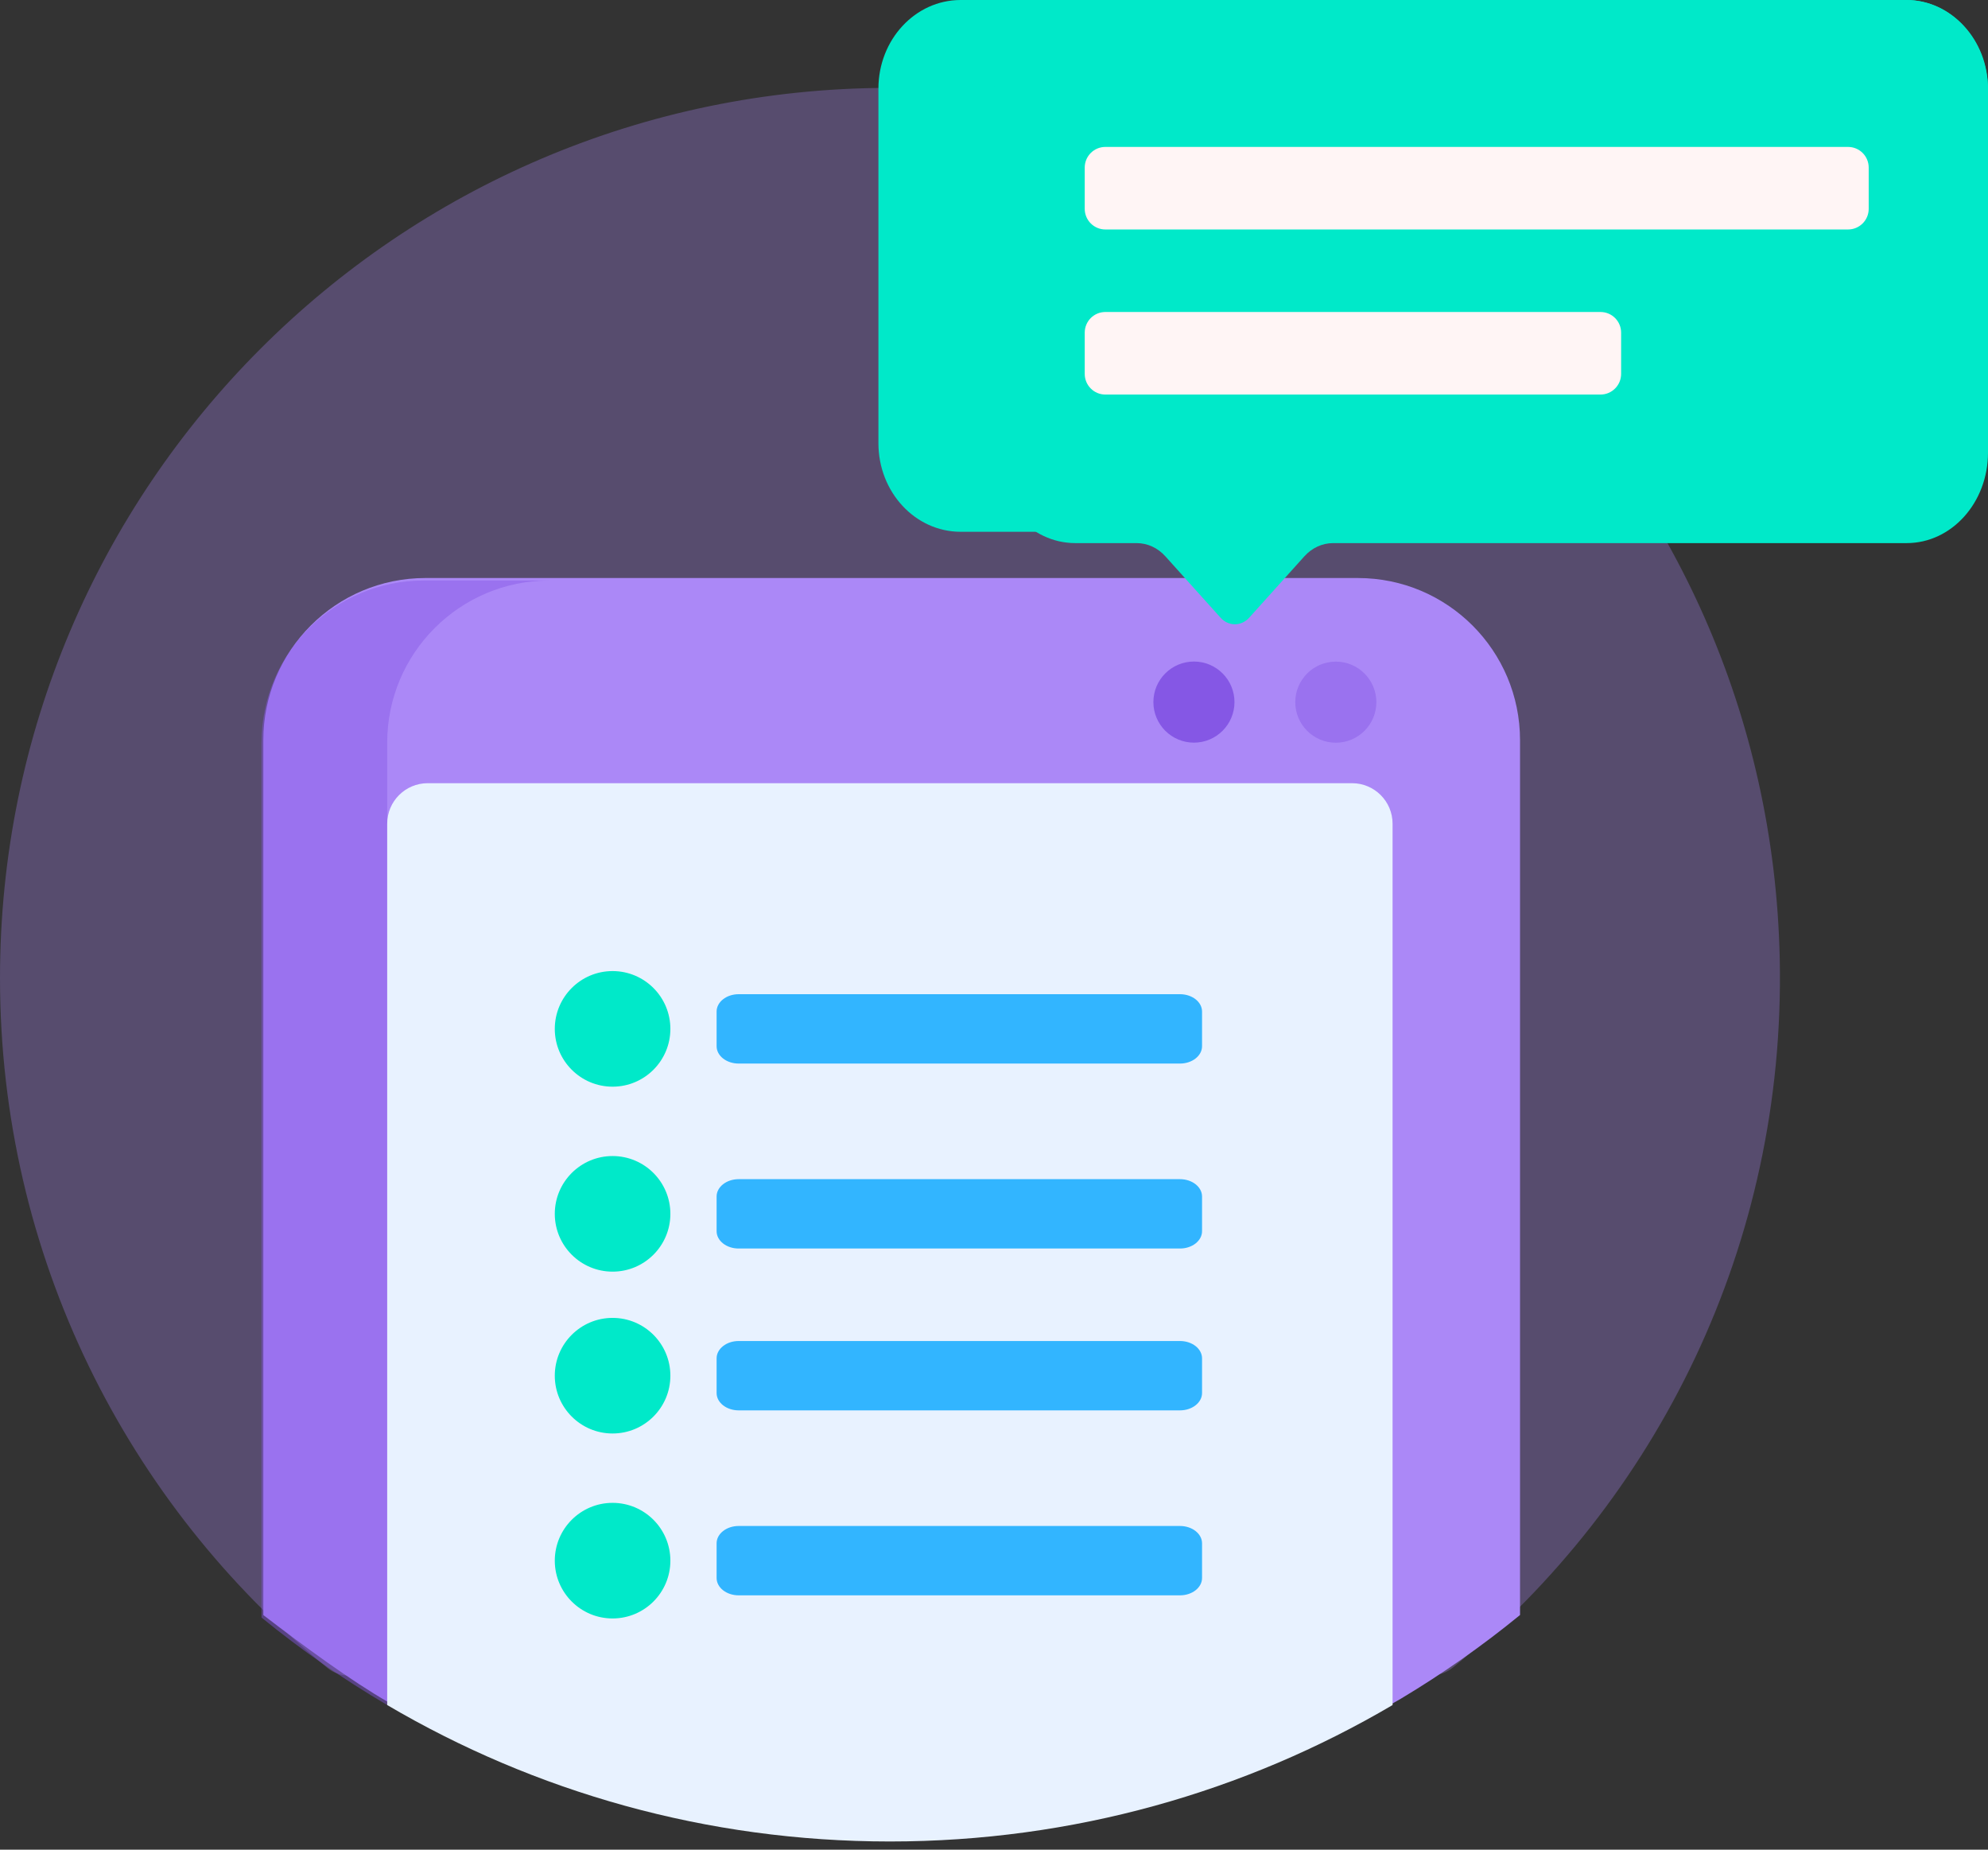 <svg width="86" height="80" viewBox="0 0 86 80" fill="none" xmlns="http://www.w3.org/2000/svg">
<rect x="0" y="0" width="86" height="80" fill="#333333" stroke="none"/>
<path opacity="0.3" d="M0 42.3C0 21.066 17.192 3.846 38.416 3.801C59.456 3.756 76.547 20.433 76.991 41.468C77.252 53.825 71.687 64.897 62.857 72.119C62.31 72.567 61.532 72.57 60.958 72.157C54.636 67.609 46.882 64.929 38.5 64.929C30.103 64.929 22.336 67.618 16.009 72.181C15.452 72.582 14.695 72.572 14.163 72.138C5.518 65.078 0 54.333 0 42.3Z" fill="#AB88F7"/>
<path d="M65.756 32.015V69.851C64.131 71.18 62.407 72.39 60.597 73.473C53.835 77.518 30.023 81.205 16.826 73.638C15.173 72.69 13.149 71.201 11.391 69.853V32.015C11.391 28.14 14.531 25 18.405 25H58.741C62.616 25 65.756 28.14 65.756 32.015Z" fill="#AB88F7"/>
<path opacity="0.45" d="M59.541 30.37C59.541 31.338 58.755 32.123 57.787 32.123C56.818 32.123 56.033 31.338 56.033 30.37C56.033 29.401 56.818 28.616 57.787 28.616C58.755 28.616 59.541 29.401 59.541 30.37ZM18.328 25.108C14.454 25.108 11.313 28.25 11.313 32.123V69.96C13.021 71.356 14.838 72.62 16.75 73.744V32.123C16.75 28.25 19.89 25.108 23.765 25.108H18.328Z" fill="#8557E5"/>
<path d="M53.403 30.366C53.403 31.334 52.618 32.12 51.649 32.12C50.68 32.12 49.895 31.334 49.895 30.366C49.895 29.398 50.68 28.612 51.649 28.612C52.618 28.612 53.403 29.398 53.403 30.366Z" fill="#8557E5"/>
<path d="M60.242 35.627V73.745C53.863 77.496 46.431 79.646 38.496 79.646C30.56 79.646 23.129 77.496 16.75 73.745V35.627C16.75 34.659 17.535 33.874 18.503 33.874H58.489C59.457 33.874 60.242 34.659 60.242 35.627Z" fill="#E8F2FF"/>
<path d="M52 43.75V45.25C52 45.665 51.572 46 51.045 46H31.954C31.428 46 31 45.665 31 45.25V43.75C31 43.336 31.428 43 31.954 43H51.045C51.573 43 52 43.336 52 43.75Z" fill="#32B5FF"/>
<path d="M29 44.501C29 45.88 27.881 47 26.5 47C25.12 47 24 45.88 24 44.501C24 43.12 25.12 42 26.5 42C27.881 42 29 43.12 29 44.501Z" fill="#00E9C9"/>
<path d="M52 51.75V53.25C52 53.665 51.572 54 51.045 54H31.954C31.428 54 31 53.665 31 53.25V51.75C31 51.336 31.428 51 31.954 51H51.045C51.573 51 52 51.336 52 51.75Z" fill="#32B5FF"/>
<path d="M29 52.501C29 53.88 27.881 55 26.5 55C25.12 55 24 53.88 24 52.501C24 51.12 25.12 50 26.5 50C27.881 50 29 51.12 29 52.501Z" fill="#00E9C9"/>
<path d="M52 58.75V60.25C52 60.665 51.572 61 51.045 61H31.954C31.428 61 31 60.665 31 60.25V58.75C31 58.336 31.428 58 31.954 58H51.045C51.573 58 52 58.336 52 58.75Z" fill="#32B5FF"/>
<path d="M29 59.501C29 60.88 27.881 62 26.5 62C25.12 62 24 60.88 24 59.501C24 58.12 25.12 57 26.5 57C27.881 57 29 58.12 29 59.501Z" fill="#00E9C9"/>
<path d="M52 66.75V68.25C52 68.665 51.572 69 51.045 69H31.954C31.428 69 31 68.665 31 68.25V66.75C31 66.336 31.428 66 31.954 66H51.045C51.573 66 52 66.336 52 66.75Z" fill="#32B5FF"/>
<path d="M29 67.501C29 68.88 27.881 70 26.5 70C25.12 70 24 68.88 24 67.501C24 66.12 25.12 65 26.5 65C27.881 65 29 66.12 29 67.501Z" fill="#00E9C9"/>
<path d="M82.445 23H41.556C39.592 23 38 21.284 38 19.167V3.833C38 1.717 39.592 0 41.556 0H82.445C84.408 0 86 1.717 86 3.833V19.167C86 21.284 84.408 23 82.445 23Z" fill="#00E9C9"/>
<path d="M86 3.915V19.575C86 21.738 84.424 23.49 82.481 23.49H57.669C57.202 23.49 56.754 23.696 56.424 24.064L54.042 26.713C53.698 27.096 53.141 27.096 52.798 26.713L50.416 24.064C50.086 23.696 49.638 23.49 49.171 23.49H46.52C44.576 23.49 43 21.738 43 19.575V3.915C43 1.753 44.576 0 46.52 0H82.481C84.424 0 86 1.753 86 3.915Z" fill="#00E9C9"/>
<path d="M80.839 7.248V9.032C80.839 9.525 80.44 9.925 79.946 9.925H47.817C47.325 9.925 46.925 9.525 46.925 9.032V7.248C46.925 6.754 47.325 6.355 47.817 6.355H79.946C80.44 6.355 80.839 6.754 80.839 7.248ZM69.237 13.494H47.817C47.325 13.494 46.925 13.894 46.925 14.387V16.172C46.925 16.665 47.325 17.065 47.817 17.065H69.237C69.729 17.065 70.129 16.665 70.129 16.172V14.387C70.129 13.894 69.73 13.494 69.237 13.494Z" fill="#FFF5F5"/>
</svg>
